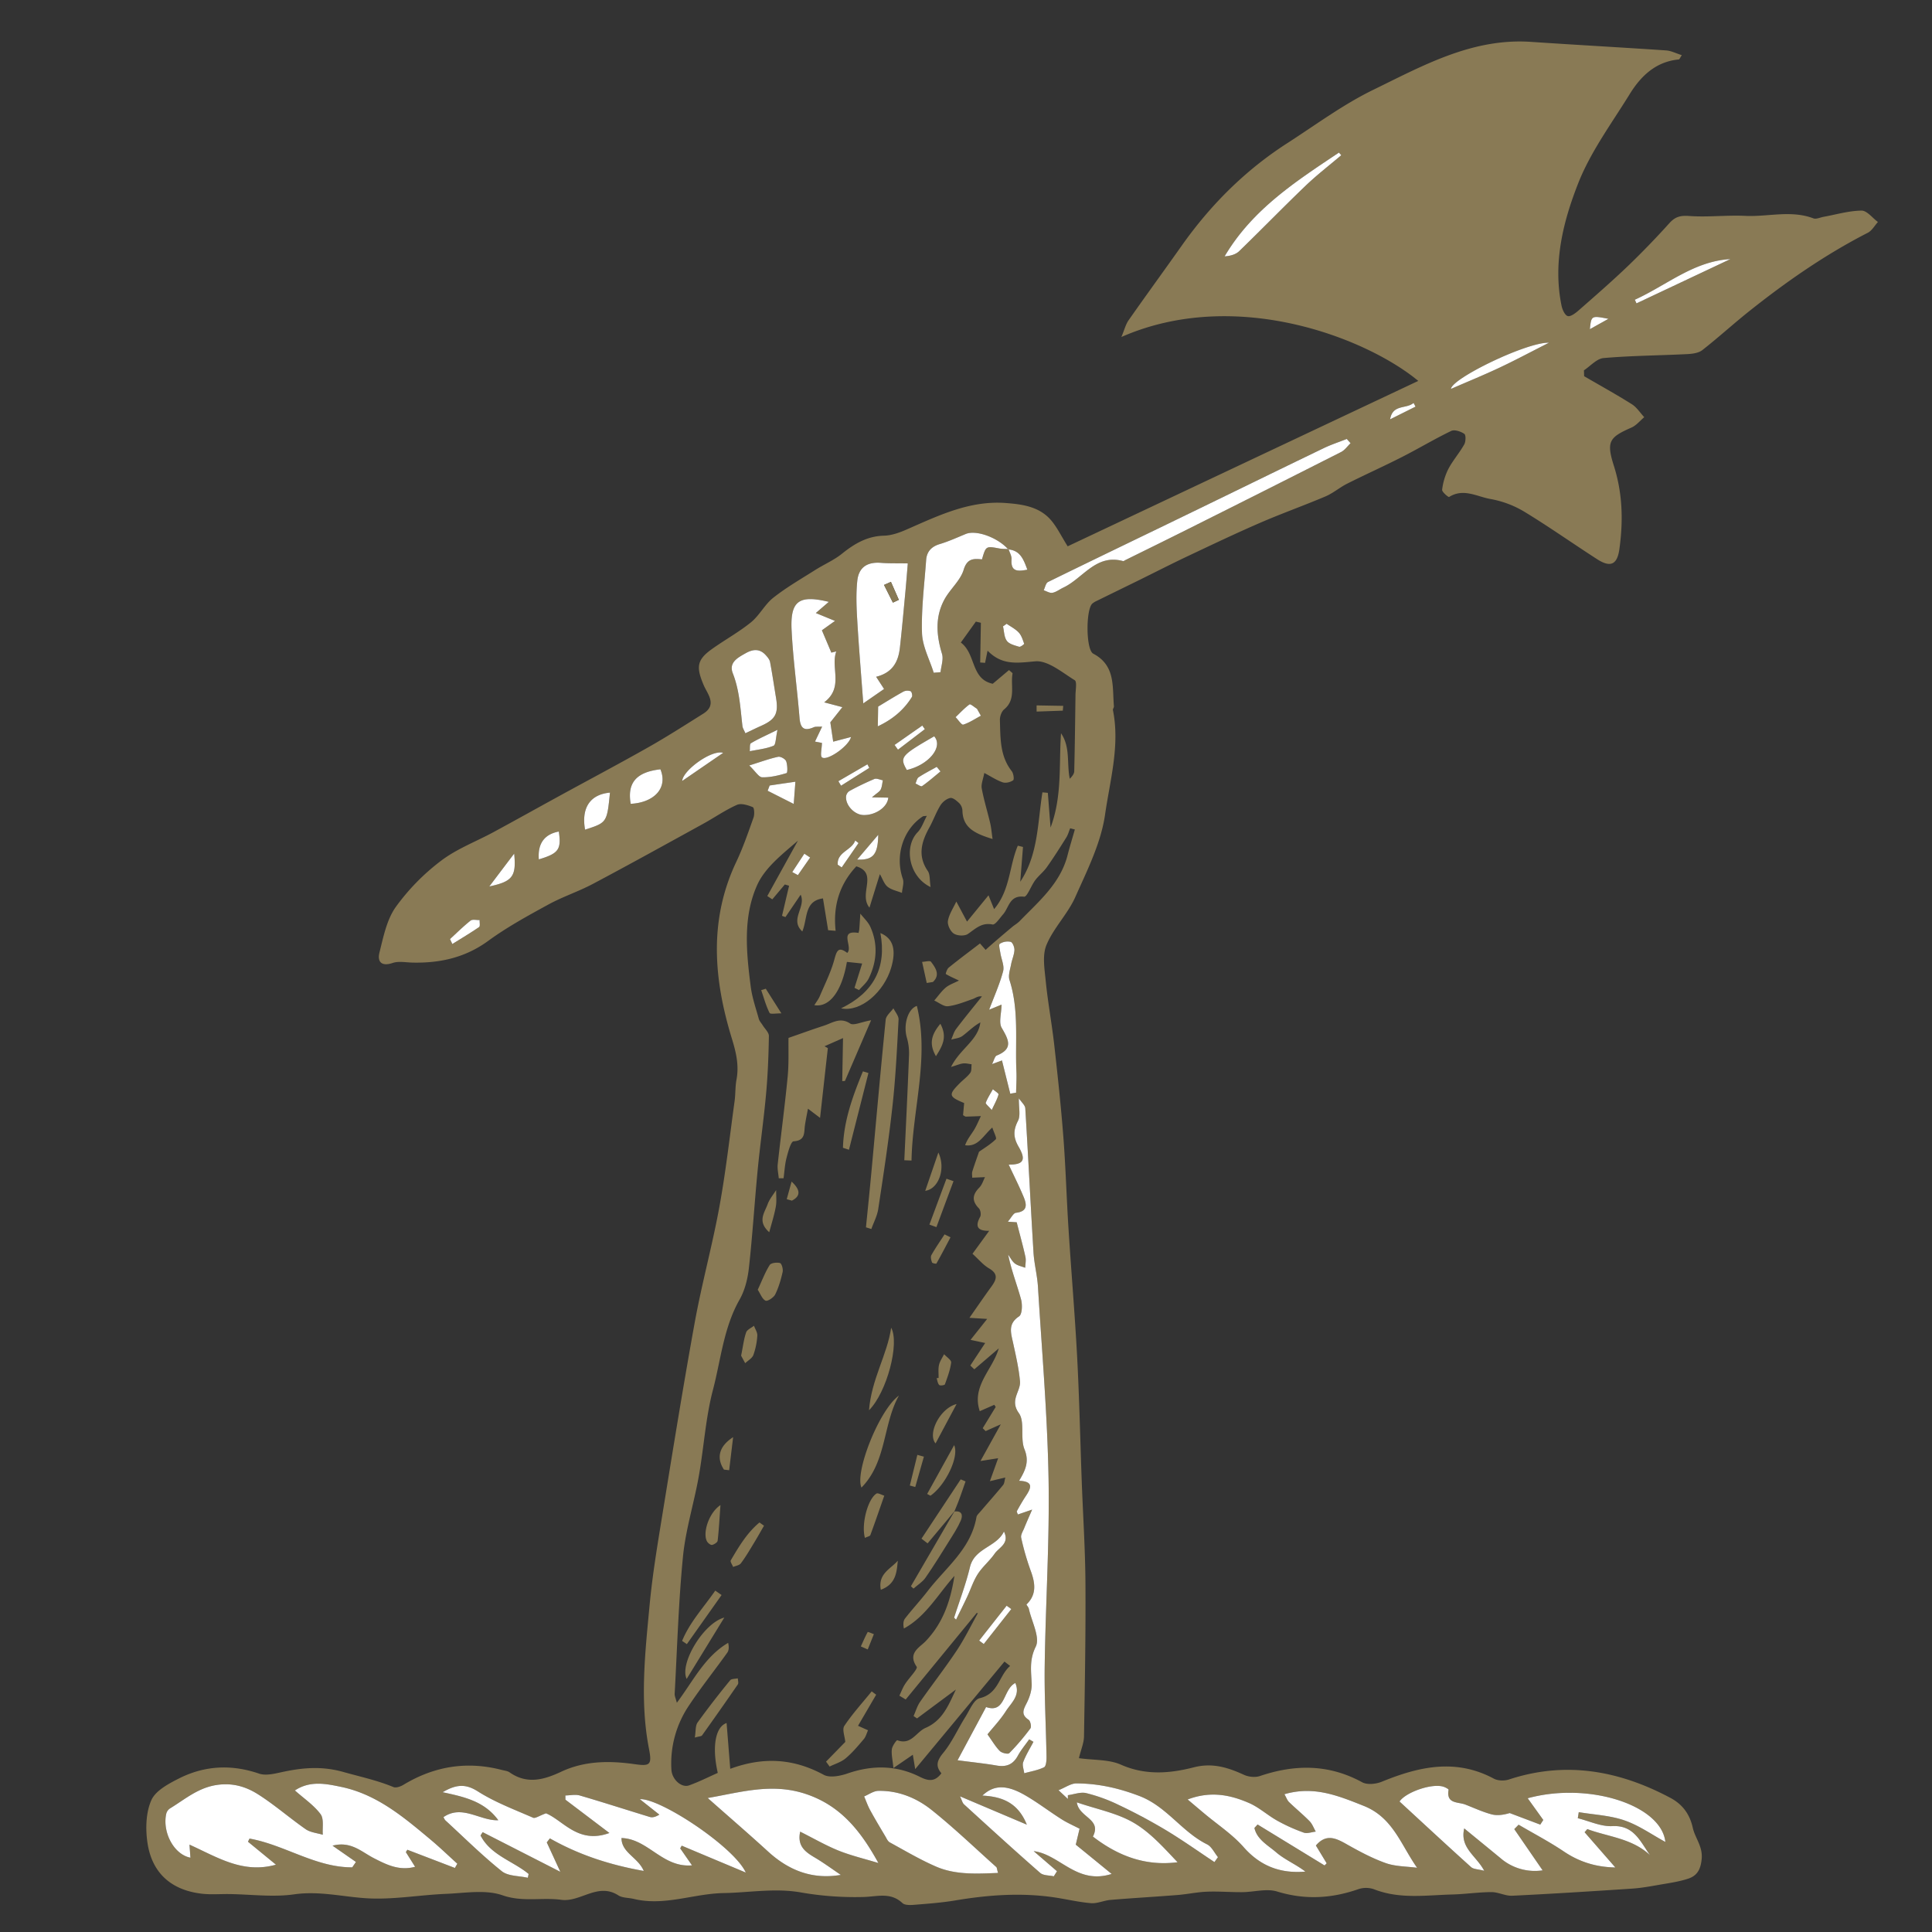 <svg xmlns="http://www.w3.org/2000/svg" viewBox="0 0 92.604 92.604">
  <rect x="0" y="0" width="92.604" height="92.604" fill="#333333" stroke="none"/>
  <path fill="#897a55" d="M77.095 15.282c-.82-.16-.82-.16-.89.496l.89-.496M37.974 41.8c.09.05.181.098.271.147l.587-.844-.277-.183zm9.562 11.407c.141-.309.264-.52.323-.746.015-.056-.173-.165-.27-.25-.117.212-.252.419-.339.643-.019.051.13.168.286.353m-5.87-16.4l-.09-.171-1.391.808.128.216zm2.663-1.857l-.122-.173-1.328.93c.054.075.108.151.164.226l1.286-.983m-3.179 5.46l-.158-.124c-.154.47-.89.55-.837 1.16l.19.13c.267-.389.537-.777.805-1.165m25.48-20.312l1.218-.608-.095-.177c-.351.302-1.003.05-1.123.785M45.08 36.975l-.181-.218c-.29.163-.59.315-.868.498-.08.054-.1.197-.15.3.108.046.263.162.314.126.309-.217.593-.467.885-.706m-2.983 3.038l-1.012 1.188c.764.031.995-.236 1.012-1.188m4.918-5.707l-.187-.334c-.123-.075-.313-.242-.358-.21-.242.178-.448.405-.666.613.124.128.289.383.366.358.297-.094.565-.277.845-.427m1.458 42.82l-.224-.161-1.317 1.67.22.166 1.32-1.676M21.572 45.011l.111.237c.43-.268.866-.527 1.283-.816.058-.039.02-.219.024-.332-.147.006-.34-.047-.433.027-.346.272-.66.586-.985.884m3.075-4.096l-1.194 1.575c1.12-.241 1.301-.48 1.194-1.575M48.25 29.899l-.173.125c.055.235.052.515.184.695.116.156.38.217.59.281.063.02.246-.124.237-.146-.064-.188-.127-.396-.256-.535-.16-.171-.384-.282-.582-.42m-10.983 5.082c-.563.278-.931.437-1.271.643-.072.042-.042.252-.06.385.384-.08.784-.118 1.14-.264.113-.047.104-.386.19-.764M32.7 37.432l1.963-1.346c-.545-.171-1.93.837-1.963 1.346m4.192.218c-.033.084-.064.168-.095.251l1.25.632.08-1.064-1.235.181m-11.064 3.543c.952-.287 1.084-.479.958-1.337-.687.131-1.02.577-.958 1.337m10.086-4.504c.3.288.457.564.62.568.39.009.792-.088 1.17-.203.051-.015.046-.394-.023-.569-.042-.109-.27-.235-.383-.21-.407.086-.802.234-1.384.414m8.864-1.397c-1.6.924-1.66.999-1.312 1.614 1.052-.24 1.76-1.11 1.312-1.614m-2.702-.478c.722-.34 1.248-.79 1.633-1.406.037-.062-.006-.253-.057-.274a.442.442 0 0 0-.342.013c-.425.236-.838.493-1.218.72zM82.94 12.42c-1.766.1-3.063 1.26-4.579 1.947l.08.175 4.499-2.122M28.043 39.767c1.05-.34 1.05-.34 1.194-1.774-.936.08-1.384.714-1.194 1.774m46.202-23.34c-1.049-.038-4.645 1.703-4.698 2.213.787-.342 1.57-.662 2.334-1.02.756-.356 1.493-.75 2.364-1.192m-44.016 22.1c1.1-.054 1.8-.739 1.427-1.654-1.158.133-1.6.645-1.427 1.654m15.503 39.01l.094.092c.177-.36.358-.72.53-1.084.17-.366.292-.76.509-1.096.227-.352.567-.629.806-.974.212-.309.733-.49.45-1.065-.361.753-1.41.783-1.63 1.705-.196.82-.501 1.615-.759 2.422m-3.937-39.32c.245-.211.369-.272.418-.372.064-.133.071-.295.103-.444-.137-.025-.298-.109-.407-.064-.409.167-.804.37-1.194.577a.367.367 0 0 0-.16.248c-.046.416.385.883.814.902.57.025 1.171-.368 1.207-.833zM64.288 7.44l-.11-.125c-2.06 1.377-4.15 2.719-5.48 4.973.27-.017.53-.086.7-.25 1.07-1.034 2.107-2.104 3.18-3.134.542-.518 1.138-.977 1.71-1.464M48.422 52.422l.281-.047c.006-.33.031-.662.015-.991-.067-1.474.136-2.965-.331-4.413-.071-.22.032-.501.077-.75.042-.23.147-.451.159-.68.007-.136-.087-.372-.18-.397a.703.703 0 0 0-.521.093c-.063.043.005.293.028.447.046.294.2.613.13.874-.161.614-.429 1.2-.668 1.838.24-.096.407-.165.594-.241-.008.44-.14.858.006 1.112.328.564.574 1-.24 1.327-.09.037-.123.22-.222.41.26-.097.42-.154.476-.176l.396 1.594m9.788 36.83l.17-.236c-.173-.21-.302-.504-.523-.613-1.205-.594-1.934-1.814-3.239-2.315-.996-.382-1.983-.603-3.026-.606-.26 0-.522.193-.855.326.207.193.327.307.447.42.002-.062.002-.122.001-.182.296-.039.612-.164.884-.098.53.128 1.055.326 1.549.564.765.366 1.521.76 2.248 1.199.801.481 1.565 1.024 2.344 1.542m-6.594-2.861c.099.73 1.207.784.77 1.638 1.165.9 2.483 1.433 4.057 1.23-.669-.705-1.32-1.441-2.126-1.904-.794-.457-1.746-.638-2.701-.964M35.727 35.146c.293-.138.518-.25.747-.352.699-.309.85-.591.721-1.355-.095-.568-.177-1.139-.284-1.704-.022-.116-.113-.228-.196-.322-.29-.328-.613-.307-.974-.103-.39.218-.819.446-.616.966.323.82.36 1.676.462 2.528.013.099.076.192.14.342m29.008-13.902c-.06-.068-.12-.137-.182-.204-.373.148-.758.273-1.12.447-2.241 1.082-4.477 2.178-6.718 3.265-2.16 1.047-4.326 2.086-6.48 3.144-.108.053-.14.262-.208.398.141.044.293.144.42.12.182-.035.343-.166.517-.248.946-.443 1.562-1.63 2.864-1.273.032.008.078-.03.116-.048.993-.491 1.988-.979 2.978-1.474 2.456-1.23 4.91-2.461 7.36-3.704.176-.09.304-.28.453-.423m-22.74 11.195c.804-.2 1.066-.74 1.139-1.4.1-.908.182-1.818.267-2.727.044-.457.078-.914.11-1.307-.552-.01-.92.002-1.285-.027-.656-.051-1.069.21-1.136.872-.062.608-.039 1.23-.003 1.844.074 1.272.181 2.542.29 4.02l.998-.69-.38-.585m5.843 57.333c-.058-.2-.057-.255-.083-.278-1.03-.922-2.03-1.884-3.11-2.744-.721-.575-1.592-.931-2.55-.912-.227.006-.45.174-.675.266.095.22.173.45.288.657.23.425.48.839.725 1.255.061.104.12.24.216.293.729.398 1.447.824 2.207 1.155.934.407 1.932.349 2.982.308m-8.112-60.924c-1.425-.345-1.852-.057-1.783 1.358.07 1.4.266 2.795.378 4.194.04.495.212.668.688.456.084-.037.193-.017.398-.03l-.342.72c.165.03.312.059.332.063-.005.292-.094.625.005.696.247.178 1.285-.541 1.388-.978l-.853.222-.139-.926.58-.727-.873-.233c.951-.718.297-1.65.579-2.438l-.236.057-.453-1.07.629-.451-.92-.376.622-.537m12.02 58.806c-.315-.163-.605-.287-.867-.456-.59-.377-1.15-.807-1.758-1.157-.887-.51-1.492-.487-2.034.025.94.047 1.705.335 2.132 1.394l-3.204-1.36c.092.191.117.317.191.386 1.21 1.103 2.42 2.207 3.651 3.284.151.132.433.115.654.166.05-.081.101-.164.153-.245l-1.119-.964c1.264.16 2.06 1.626 3.74 1.094-.636-.517-1.14-.928-1.72-1.404l.181-.763m-11.444 2.213c-.42-.283-.83-.586-1.267-.843-.457-.27-.827-.558-.682-1.23.648.324 1.224.66 1.837.906.6.241 1.237.392 1.913.599-.86-1.568-1.836-2.77-3.497-3.317-1.624-.534-3.113-.071-4.684.2 1.023.905 1.97 1.723 2.894 2.567.988.903 2.121 1.351 3.486 1.118M61.565 86c.094.166.135.294.22.376.323.312.672.598.986.92.13.132.199.329.295.498-.194.019-.412.106-.578.046a8.337 8.337 0 0 1-1.274-.576c-.464-.26-.87-.636-1.351-.845-.903-.391-1.847-.583-2.936-.167.312.263.549.466.787.664.637.536 1.352 1.003 1.895 1.62.807.915 1.767 1.274 2.959 1.174-.45-.35-.988-.57-1.405-.93-.385-.332-.914-.609-1.036-1.163l.151-.166 3.21 1.964.102-.105-.517-.853c.487-.571.953-.356 1.464-.066.607.344 1.233.68 1.888.912.467.166.998.155 1.499.222-.792-1.129-1.161-2.409-2.557-2.966-1.252-.5-2.403-.968-3.802-.559m14.062 1.15l.046-.291c.734.124 1.498.157 2.191.395.694.24 1.316.686 1.959 1.034-.19-1.768-3.676-2.897-6.598-2.096l.746 1.042c-.047.076-.096.149-.143.223-.49-.184-.977-.37-1.466-.554-.286.085-.589.134-.861.062-.431-.113-.843-.305-1.26-.47-.352-.136-.928-.019-.808-.706.005-.032-.124-.102-.2-.132-.533-.22-1.85.239-2.152.692 1.148 1.056 2.281 2.11 3.432 3.144.12.108.343.1.629.175-.383-.725-1.18-1.092-.96-2.03.64.524 1.197.977 1.75 1.434.606.5 1.289.672 2.009.577l-1.359-1.976c.07-.07.139-.142.208-.213.722.425 1.468.814 2.16 1.28.747.504 1.542.753 2.476.771l-1.473-1.689.128-.15c1.015.373 2.142.442 3.006 1.248-.472-.663-.772-1.445-1.805-1.39-.543.027-1.103-.243-1.655-.38m-49.457-.235c-.33.118-.515.258-.62.212-.894-.393-1.824-.74-2.643-1.261-.59-.376-1.039-.343-1.692.038 1.061.226 2.012.44 2.67 1.345-.882.029-1.736-.768-2.63-.151.033.055.054.119.098.16.893.82 1.756 1.676 2.701 2.432.305.244.825.216 1.247.314l.036-.183c-.759-.625-1.82-.9-2.303-1.845l.102-.159c1.215.62 2.431 1.243 3.722 1.9-.26-.561-.455-.985-.65-1.409l.15-.192c1.385.787 2.861 1.27 4.5 1.561-.278-.659-1.068-.867-1.07-1.576 1.28.036 1.962 1.43 3.38 1.308-.24-.349-.403-.58-.565-.815l.073-.128 3.07 1.29c-.553-1.227-4.108-3.578-5.078-3.518l.936.74c-.218.132-.35.145-.467.11-1.117-.341-2.228-.701-3.348-1.029-.211-.061-.459-.001-.69.001l.002.202 2.108 1.596c-1.495.55-2.216-.606-3.04-.943m23.162-3.547l.203.12c-.168.322-.363.633-.489.97-.056.152.028.356.047.536.32-.089.658-.143.951-.286.099-.048.12-.328.117-.5-.024-1.45-.107-2.902-.086-4.352.043-2.99.237-5.982.185-8.97-.054-3.072-.32-6.14-.509-9.21-.034-.553-.18-1.098-.213-1.65-.14-2.3-.251-4.601-.393-6.902-.01-.151-.183-.291-.308-.482-.008.465.088.831-.042 1.082-.234.453-.227.797.03 1.241.375.645.225.863-.476.855.238.51.49 1.01.706 1.526.152.363.234.717-.358.786-.124.015-.223.236-.39.425l.426.03c.159.615.303 1.131.418 1.656.037.164-.004.348-.01.523-.167-.065-.359-.1-.494-.205-.136-.104-.218-.28-.324-.424.154.755.424 1.437.617 2.138.07.258.058.719-.094.82-.536.355-.393.777-.292 1.244.133.618.28 1.238.337 1.865.044.492-.51.893-.055 1.527.303.423.054 1.204.27 1.735.24.593.044 1.009-.258 1.51.727.03.566.363.32.737-.153.23-.292.47-.424.713-.02.036.03.11.046.166.18-.06.344-.118.683-.233-.17.394-.278.633-.376.878-.062.154-.18.33-.149.466.12.533.26 1.064.452 1.574.224.596.304 1.15-.2 1.63.055.097.102.145.114.2.136.619.55 1.379.331 1.823-.318.642-.216 1.175-.194 1.782.01.3-.093.631-.232.904-.16.317-.302.56.084.816.088.058.146.334.087.413-.31.417-.649.817-1.014 1.187-.06.06-.353-.007-.45-.103-.204-.202-.351-.464-.593-.798.257-.32.61-.689.878-1.11.25-.395.718-.754.455-1.353-.602.304-.458 1.478-1.4 1.152L45.9 84.372c.697.093 1.288.153 1.872.254.462.08.784-.046 1.013-.467.153-.278.363-.529.547-.79m-37.446 4.908l.076-.15c1.68.298 3.167 1.385 4.923 1.378l.177-.26-1.122-.78c.884-.228 1.388.298 1.98.602.606.308 1.211.617 1.98.413-.166-.26-.306-.483-.445-.705l.071-.113 2.279.872c.04-.068.077-.136.116-.204-.434-.392-.857-.8-1.305-1.175-1.277-1.07-2.559-2.147-4.248-2.503-.738-.156-1.5-.316-2.232.167.441.393.91.707 1.23 1.137.17.229.08.65.109.987-.277-.085-.595-.11-.82-.266-.785-.545-1.508-1.184-2.315-1.69-.548-.343-1.16-.532-1.885-.442-.935.118-1.579.695-2.316 1.142a.435.435 0 0 0-.171.258c-.188.865.355 1.94 1.16 2.098-.01-.155-.02-.302-.044-.626 1.345.608 2.56 1.405 4.144.96l-1.342-1.1m36.532-8.425l-.272-.21-4.279 5.155c-.053-.324-.081-.498-.114-.69l-.93.638c-.039-.4-.104-.656-.075-.902.019-.158.229-.444.26-.432.662.254.908-.398 1.357-.591.83-.36 1.107-1.112 1.453-1.838-.635.472-1.25.928-1.863 1.385l-.166-.114c.102-.228.172-.477.311-.679.578-.827 1.2-1.625 1.759-2.464.378-.567.677-1.188 1.01-1.784l-.054-.014-3.403 4.147-.303-.183c.087-.182.157-.375.264-.543.188-.298.635-.742.564-.845-.448-.652.141-.922.425-1.217.832-.868 1.195-1.914 1.386-3.137-.806.905-1.367 1.945-2.423 2.523-.043-.204-.03-.373.058-.484.352-.452.744-.873 1.093-1.326.862-1.117 2.066-2.01 2.327-3.527.015-.094.112-.177.181-.258.366-.428.74-.849 1.098-1.284.065-.08.065-.215.104-.358-.25.058-.434.102-.739.175.156-.43.27-.748.396-1.1l-.847.133.973-1.757c-.308.137-.518.23-.726.324l-.14-.139.622-1.018a5.654 5.654 0 0 0-.067-.103c-.246.108-.494.216-.696.306-.407-1.21.621-1.992.91-3.011-.39.334-.781.67-1.172 1.003l-.19-.181c.24-.367.482-.732.712-1.08l-.702-.15.797-1.004c-.284-.016-.482-.03-.85-.053.394-.563.71-1.026 1.04-1.479.246-.335.373-.613-.1-.89-.283-.164-.502-.437-.794-.7l.8-1.1c-.6.008-.666-.24-.433-.672.054-.1.02-.325-.06-.406-.347-.354-.314-.655.021-.996.135-.137.193-.35.272-.5l-.613.027c0-.098-.022-.204.004-.295.097-.314.211-.624.322-.947.224-.16.543-.348.803-.599.059-.055-.092-.328-.166-.564-.452.403-.682.94-1.304.849.103-.287.278-.492.42-.72.132-.213.226-.45.337-.677-.24.01-.48.02-.721.025-.035.001-.071-.035-.134-.068l.052-.583c-.745-.307-.762-.395-.209-.951.166-.167.365-.308.502-.495.073-.1.047-.272.065-.412-.132-.015-.268-.054-.398-.041-.143.014-.28.077-.588.17.437-.882 1.3-1.274 1.405-2.136-.335.185-.58.445-.862.653-.144.105-.354.119-.534.172.076-.172.124-.364.235-.511.4-.528.822-1.04 1.237-1.56-.209-.022-.31.08-.43.122-.393.136-.787.3-1.194.349-.207.025-.44-.175-.662-.273.182-.208.342-.444.55-.62.175-.144.407-.22.635-.338-.271-.128-.459-.207-.63-.314-.015-.01.056-.241.139-.306.476-.386.967-.751 1.498-1.158l.273.311c.046-.07 1.283-1.116 1.34-1.157.105-.073.212-.145.3-.236.911-.94 1.94-1.794 2.286-3.15.105-.412.232-.82.348-1.23l-.224-.058c-.062.151-.104.313-.19.449-.3.478-.603.957-.93 1.418-.16.225-.388.4-.554.62-.199.265-.39.809-.536.792-.701-.08-.718.518-1.006.846-.159.181-.374.513-.505.486-.528-.106-.816.206-1.184.456-.158.107-.508.09-.673-.02-.165-.107-.315-.42-.281-.61.055-.322.26-.619.402-.926l.513.962 1.03-1.26.268.662c.774-.905.723-2.076 1.137-3.04.084.019.166.04.248.06l-.132 1.668c.868-1.303.83-2.83 1.063-4.286.086.008.172.017.259.024l.131 1.665c.567-1.511.395-3.024.502-4.52.457.666.267 1.447.419 2.181.112-.113.21-.235.214-.358.029-1.215.044-2.43.06-3.644.001-.25.08-.652-.038-.723-.604-.372-1.286-.957-1.891-.904-.845.073-1.583.212-2.285-.512l-.12.585a8.303 8.303 0 0 0-.234-.017l.015-.858.018-1.046-.24-.057c-.249.347-.498.696-.721 1.004.737.548.467 1.75 1.53 1.976l.78-.657c.086.084.175.136.169.169-.107.575.18 1.236-.402 1.715-.128.104-.21.344-.204.517.027.848-.007 1.715.567 2.445.085.107.125.397.068.437-.129.092-.353.147-.499.099-.289-.097-.55-.274-.884-.449-.053.293-.16.531-.122.743.102.56.274 1.106.404 1.66.053.224.07.457.114.762-.84-.26-1.426-.529-1.444-1.361a.546.546 0 0 0-.147-.35c-.122-.118-.31-.28-.437-.255-.176.035-.373.193-.471.353-.206.334-.337.71-.527 1.055-.381.688-.58 1.361-.077 2.093.115.168.08.438.133.768-1.045-.494-1.294-1.937-.617-2.633.19-.195.28-.49.438-.781-.119.016-.165.009-.194.027-.951.624-1.342 1.895-.96 2.986.07.199-.023.453-.04.68-.233-.093-.5-.142-.688-.293-.164-.13-.237-.375-.37-.604-.17.541-.32 1.026-.499 1.605-.541-.667.438-1.65-.63-1.98-.81.866-1.121 1.896-.992 3.09l-.359-.028-.247-1.525c-.906.12-.733.973-.991 1.584-.622-.577.192-1.164-.079-1.762l-.729 1.073-.165-.06c.114-.48.226-.961.339-1.442l-.204-.061-.6.713-.24-.158c.488-.885.979-1.77 1.468-2.655-.74.644-1.58 1.288-1.957 2.136-.686 1.532-.516 3.223-.305 4.863.067.522.245 1.031.387 1.543.031.112.124.206.187.308.105.171.299.345.296.514-.015.918-.05 1.839-.133 2.753-.11 1.23-.288 2.452-.406 3.682-.15 1.56-.246 3.124-.419 4.682-.057.517-.192 1.068-.446 1.515-.767 1.35-.897 2.88-1.277 4.328-.355 1.352-.435 2.774-.682 4.157-.228 1.28-.626 2.538-.754 3.825-.215 2.187-.278 4.39-.399 6.587-.006.107.051.218.104.43.796-1.061 1.336-2.211 2.459-2.872.044.187.04.354-.04.468-.605.847-1.258 1.664-1.836 2.533a4.955 4.955 0 0 0-.843 3.08c.028.47.483.878.844.751.475-.168.926-.399 1.378-.599-.296-1.304-.092-2.22.423-2.39l.175 2.195c1.615-.596 3.057-.484 4.479.286.289.157.79.058 1.144-.064 1.189-.41 2.347-.4 3.468.163.407.204.716.247 1.03-.172-.29-.343-.213-.61.086-.974.425-.516.703-1.154 1.064-1.727.205-.325.402-.831.688-.898.912-.217.916-1.088 1.457-1.545m-.074-53.534c.05.163.154.329.142.486-.045.604.289.59.759.502-.183-.489-.337-.923-.915-.972-.515-.576-1.539-.945-2.037-.74-.411.17-.82.355-1.245.484-.403.12-.626.361-.655.764-.085 1.165-.236 2.335-.198 3.497.02.64.363 1.271.562 1.906l.326-.028c.029-.293.15-.615.07-.877-.272-.894-.338-1.77.116-2.606.27-.498.765-.905.923-1.424.17-.558.484-.535.877-.498.19-.645.188-.642.83-.523.145.027.296.021.445.029m3.37 57.954c.725.102 1.436.055 2.015.312 1.176.52 2.34.423 3.496.126.888-.226 1.628.006 2.4.36.222.102.542.135.769.057 1.678-.567 3.297-.573 4.895.299.243.134.669.088.948-.027 1.777-.726 3.541-1.124 5.366-.145.195.105.507.112.724.04 2.719-.894 5.276-.43 7.738.881.575.308.926.772 1.073 1.434.11.497.48.883.427 1.486-.047.522-.225.814-.651.954-.444.147-.915.21-1.376.291-.435.076-.871.156-1.31.185-1.913.127-3.828.248-5.743.341-.329.015-.666-.176-.999-.174-.626.003-1.252.098-1.878.114-1.258.033-2.526.234-3.756-.253a1.166 1.166 0 0 0-.747-.001c-1.288.448-2.557.52-3.888.112-.506-.155-1.11.026-1.668.03-.563.005-1.128-.043-1.69-.022-.473.018-.942.12-1.415.159-1.072.085-2.146.145-3.218.235-.314.026-.628.181-.933.156-.606-.05-1.204-.198-1.808-.284-1.58-.226-3.148-.108-4.715.156-.647.108-1.306.154-1.962.208-.184.014-.44.022-.554-.085-.573-.537-1.21-.306-1.868-.291a15.138 15.138 0 0 1-2.985-.216c-1.252-.223-2.478.007-3.715.028-1.44.025-2.842.637-4.308.28-.247-.06-.539-.042-.74-.17-.982-.632-1.82.34-2.737.213-.929-.125-1.848.12-2.814-.216-.814-.284-1.802-.106-2.71-.069-1.269.052-2.54.287-3.797.212-1.157-.071-2.277-.36-3.475-.19-1.017.147-2.077.001-3.118-.012-.422-.006-.847.03-1.264-.012-1.502-.158-2.452-.99-2.66-2.483-.092-.657-.068-1.42.192-2.007.2-.452.813-.78 1.308-1.032 1.236-.627 2.524-.695 3.853-.24.305.105.699.015 1.036-.059 1.002-.221 1.942-.318 3.003-.02.803.227 1.623.4 2.403.724.125.051.34-.024.476-.106 1.478-.895 3.048-1.15 4.725-.713.125.032.268.045.367.114.834.585 1.646.358 2.47-.029 1.126-.528 2.312-.535 3.512-.365.742.105.85.045.702-.717-.45-2.308-.189-4.61.027-6.909.135-1.444.376-2.88.609-4.314.503-3.091 1-6.184 1.56-9.265.338-1.849.84-3.668 1.177-5.517.306-1.675.495-3.37.728-5.061.046-.338.027-.687.09-1.023.13-.692-.019-1.314-.227-1.99-.865-2.823-1.106-5.656.214-8.444.326-.687.574-1.412.83-2.13.055-.152.037-.471-.035-.5-.235-.096-.558-.2-.761-.109-.562.25-1.074.609-1.617.907-1.756.966-3.51 1.938-5.279 2.877-.694.369-1.453.616-2.14.992-.988.54-1.985 1.085-2.89 1.746-1.102.803-2.308 1.067-3.623 1.038-.32-.007-.669-.08-.957.019-.542.183-.736-.072-.628-.501.189-.75.348-1.57.778-2.178a10.425 10.425 0 0 1 2.173-2.22c.752-.573 1.676-.919 2.518-1.375 1.062-.575 2.117-1.165 3.177-1.745 1.42-.777 2.852-1.535 4.261-2.333.89-.504 1.751-1.058 2.618-1.601.676-.425.193-.949.021-1.354-.368-.864-.348-1.216.392-1.742.616-.44 1.288-.808 1.873-1.283.406-.331.657-.853 1.067-1.176.627-.495 1.326-.897 2.003-1.326.426-.27.904-.473 1.293-.787.6-.482 1.208-.84 2.01-.861.385-.01.78-.16 1.14-.32 1.504-.66 2.992-1.375 4.7-1.245.812.061 1.628.175 2.19.852.272.329.463.725.773 1.223 5.493-2.592 11.11-5.243 16.805-7.928-2.467-2.048-8.735-4.517-14.23-2.105.147-.347.206-.604.347-.804.838-1.197 1.701-2.378 2.544-3.572 1.38-1.953 3.042-3.614 5.055-4.91 1.364-.878 2.68-1.858 4.13-2.563 2.381-1.16 4.744-2.486 7.552-2.297 2.16.145 4.325.264 6.486.41.24.018.472.141.748.227-.08.118-.109.202-.145.206-1.107.106-1.819.796-2.358 1.67-.862 1.396-1.865 2.75-2.46 4.257-.728 1.85-1.222 3.825-.802 5.872.038.19.161.464.298.501.142.037.37-.14.52-.27.803-.705 1.61-1.406 2.38-2.144a40.501 40.501 0 0 0 1.978-2.047c.275-.302.528-.367.944-.336.89.065 1.792-.048 2.686-.006 1.087.053 2.188-.288 3.266.119.134.051.325-.044.488-.073.606-.11 1.21-.291 1.818-.298.26-.004.524.352.787.546-.16.175-.287.415-.485.516-2.035 1.042-3.9 2.339-5.684 3.759-.762.607-1.482 1.267-2.25 1.867-.18.14-.472.177-.715.19-1.339.067-2.682.074-4.016.19-.329.028-.629.382-.941.587l.009.282c.764.445 1.54.873 2.288 1.344.235.148.397.41.593.62-.202.17-.38.396-.612.498-1.064.467-1.215.665-.842 1.838.42 1.324.45 2.65.262 3.995-.105.744-.43.884-1.06.48-1.182-.76-2.33-1.574-3.531-2.301a4.772 4.772 0 0 0-1.6-.59c-.638-.115-1.287-.528-1.97-.095-.032.021-.349-.243-.334-.347a3.02 3.02 0 0 1 .297-.995c.218-.412.534-.771.763-1.178.076-.136.084-.449.002-.506-.168-.116-.468-.216-.626-.14-.798.384-1.56.843-2.35 1.245-.872.444-1.765.844-2.64 1.284-.356.179-.669.453-1.035.609-1.032.438-2.092.814-3.121 1.26-1.17.506-2.321 1.056-3.474 1.6-.79.374-1.569.773-2.354 1.16-.67.329-1.34.655-2.009.984a.936.936 0 0 0-.219.133c-.313.278-.316 2.213.044 2.402 1.078.567.908 1.586.99 2.52.005.06-.058.128-.047.184.343 1.702-.143 3.368-.378 5.012-.196 1.358-.856 2.67-1.427 3.95-.36.808-1.04 1.478-1.38 2.292-.207.496-.094 1.153-.037 1.727.101 1.018.29 2.028.406 3.044.167 1.483.327 2.969.441 4.457.111 1.442.15 2.892.243 4.338.131 2.07.308 4.14.418 6.212.104 1.982.146 3.967.219 5.951.06 1.62.167 3.239.177 4.86.015 2.45-.029 4.901-.069 7.353-.005.31-.141.617-.244 1.04"/>
  <path fill="#fff" d="M11.886 88.277l1.341 1.1c-1.583.445-2.799-.352-4.144-.96l.045.626c-.806-.158-1.349-1.234-1.161-2.098a.43.43 0 0 1 .172-.258c.736-.448 1.38-1.023 2.316-1.14.724-.092 1.335.097 1.885.44.806.506 1.529 1.145 2.313 1.69.227.157.545.182.82.266-.027-.336.063-.758-.108-.988-.32-.429-.79-.744-1.23-1.136.732-.483 1.494-.322 2.232-.167 1.69.356 2.97 1.434 4.247 2.503.45.375.871.783 1.306 1.175l-.116.204-2.278-.872c-.025.038-.049.075-.072.113l.443.704c-.768.205-1.371-.104-1.977-.413-.592-.303-1.097-.83-1.981-.6l1.122.78-.177.259c-1.756.008-3.242-1.08-4.924-1.378zM49.331 83.369c-.183.261-.394.51-.546.79-.23.42-.551.547-1.014.466-.584-.101-1.176-.16-1.873-.253l1.367-2.551c.942.325.799-.848 1.4-1.152.262.598-.204.957-.454 1.352-.27.422-.622.79-.879 1.11.241.335.388.596.593.799.097.096.389.162.45.102.366-.37.704-.77 1.014-1.187.059-.079.002-.354-.086-.413-.387-.255-.245-.498-.085-.815.138-.274.242-.604.232-.904-.022-.608-.123-1.14.194-1.784.22-.443-.195-1.204-.331-1.822-.012-.056-.058-.104-.114-.2.503-.48.423-1.034.2-1.63a12.218 12.218 0 0 1-.452-1.573c-.031-.137.088-.314.148-.466.099-.245.207-.485.377-.88l-.683.234c-.017-.056-.066-.13-.046-.166.133-.243.27-.483.423-.713.248-.374.408-.707-.319-.736.302-.502.499-.918.258-1.51-.216-.532.032-1.314-.27-1.736-.454-.633.098-1.034.055-1.526-.057-.627-.203-1.248-.337-1.866-.102-.467-.243-.89.293-1.244.151-.101.164-.563.093-.82-.192-.7-.462-1.382-.617-2.138.106.144.187.319.323.424.137.105.328.14.495.205.007-.175.047-.358.01-.523-.115-.524-.26-1.04-.418-1.657.002 0-.149-.009-.425-.029.165-.19.265-.411.39-.425.591-.07.51-.424.357-.787-.216-.515-.468-1.015-.706-1.524.702.006.851-.212.476-.855-.258-.446-.263-.789-.03-1.243.13-.25.034-.616.042-1.08.125.189.299.33.308.482.141 2.299.253 4.601.393 6.902.033.551.18 1.097.214 1.65.188 3.068.454 6.137.508 9.209.052 2.988-.143 5.98-.185 8.97-.02 1.45.063 2.902.087 4.353.003.172-.019.45-.117.499-.294.144-.631.198-.951.287-.02-.18-.104-.385-.048-.536.126-.338.322-.649.49-.97l-.204-.12M26.17 86.915c.823.337 1.543 1.493 3.039.943l-2.107-1.596-.003-.202c.23-.002.478-.062.69 0 1.12.327 2.232.687 3.349 1.028.116.035.248.022.466-.11l-.935-.74c.968-.06 4.524 2.291 5.078 3.517-1.024-.43-2.048-.858-3.071-1.289l-.073.128.566.815c-1.419.122-2.1-1.271-3.38-1.309.002.71.79.918 1.068 1.577-1.638-.291-3.114-.774-4.5-1.561l-.149.192.65 1.41-3.722-1.9-.103.158c.484.945 1.545 1.22 2.305 1.845l-.038.184c-.422-.098-.942-.071-1.247-.315-.944-.755-1.807-1.613-2.7-2.433-.044-.04-.065-.104-.097-.159.893-.617 1.747.18 2.63.15-.659-.903-1.61-1.118-2.67-1.344.652-.381 1.1-.414 1.691-.038.819.52 1.748.868 2.644 1.26.103.047.29-.093.62-.211M75.627 87.15c.552.137 1.111.407 1.654.379 1.034-.054 1.334.728 1.806 1.391-.863-.806-1.991-.874-3.005-1.248l-.129.15 1.473 1.689c-.934-.018-1.728-.267-2.474-.77-.695-.467-1.44-.856-2.162-1.28l-.208.212 1.359 1.976a2.518 2.518 0 0 1-2.008-.576c-.554-.457-1.112-.911-1.75-1.434-.221.936.575 1.304.958 2.03-.286-.076-.509-.069-.628-.175-1.15-1.035-2.284-2.089-3.431-3.145.301-.453 1.618-.912 2.151-.692.076.03.205.1.2.132-.12.687.456.57.807.708.418.163.83.355 1.26.469.273.071.577.022.863-.063l1.465.554.144-.223-.747-1.041c2.923-.8 6.407.327 6.599 2.095-.643-.348-1.266-.795-1.96-1.033-.694-.24-1.458-.272-2.191-.395zM61.565 86c1.4-.408 2.55.06 3.802.559 1.396.557 1.765 1.838 2.557 2.967-.5-.068-1.032-.058-1.499-.223-.655-.232-1.28-.568-1.888-.912-.51-.29-.977-.505-1.464.067l.517.853-.102.103-3.21-1.963-.151.166c.122.554.651.832 1.036 1.163.417.36.955.581 1.405.929-1.192.101-2.152-.258-2.959-1.173-.544-.617-1.258-1.084-1.895-1.62-.238-.199-.475-.4-.787-.664 1.089-.415 2.033-.225 2.936.167.482.208.887.585 1.351.845.406.227.836.42 1.274.576.166.06.384-.027.578-.047-.096-.168-.164-.365-.295-.499-.314-.32-.663-.605-.986-.918-.085-.083-.126-.211-.22-.376M40.302 89.867c-1.365.233-2.498-.215-3.485-1.118-.924-.845-1.873-1.662-2.895-2.567 1.571-.271 3.06-.734 4.683-.2 1.662.547 2.638 1.75 3.498 3.316-.676-.206-1.314-.356-1.914-.597-.612-.247-1.189-.583-1.835-.906-.146.672.224.959.682 1.229.436.257.846.56 1.266.843M51.746 87.654l-.182.764c.583.474 1.086.885 1.72 1.403-1.679.532-2.476-.934-3.738-1.093l1.118.963-.154.244c-.22-.05-.502-.032-.653-.165-1.232-1.077-2.44-2.18-3.65-3.284-.076-.069-.1-.196-.192-.385l3.203 1.358c-.425-1.057-1.191-1.345-2.13-1.393.54-.513 1.146-.534 2.034-.024.607.348 1.166.78 1.758 1.156.262.168.551.293.866.456M39.726 28.848l-.622.536.919.377-.628.45.453 1.07.236-.057c-.282.79.372 1.72-.579 2.44l.872.231-.578.728.138.926.853-.223c-.103.438-1.14 1.158-1.388.979-.1-.072-.01-.405-.005-.696l-.332-.064.342-.719c-.205.014-.314-.006-.397.03-.477.211-.649.04-.688-.455-.113-1.4-.309-2.794-.379-4.195-.07-1.414.358-1.702 1.783-1.358M47.838 89.773c-1.05.04-2.047.099-2.982-.309-.76-.33-1.478-.757-2.207-1.155-.098-.053-.154-.189-.216-.294-.247-.416-.495-.829-.726-1.253-.114-.208-.193-.438-.287-.657.225-.093.449-.26.676-.266.957-.02 1.828.336 2.55.91 1.08.861 2.079 1.822 3.11 2.744.026.024.024.078.082.28M42.703 27.89l-.328.148.424.845.282-.133-.378-.86m-.708 4.549l.38.585-.997.69c-.11-1.479-.217-2.748-.291-4.02-.036-.613-.06-1.235.003-1.843.066-.662.48-.924 1.136-.873.365.03.733.017 1.286.027-.033.393-.068.85-.11 1.306-.086.91-.167 1.82-.268 2.728-.073.66-.335 1.2-1.139 1.4M64.736 21.243c-.15.143-.277.333-.455.423a1520.7 1520.7 0 0 1-7.36 3.704c-.99.497-1.983.983-2.976 1.474-.038.02-.085.057-.117.049-1.302-.355-1.918.83-2.864 1.273-.174.082-.336.213-.517.247-.128.025-.278-.074-.42-.12.067-.135.099-.343.207-.397 2.156-1.058 4.32-2.096 6.482-3.145 2.24-1.085 4.475-2.182 6.718-3.263.361-.175.745-.3 1.12-.448.06.067.12.136.182.203M48.343 26.319c-.15-.01-.3-.003-.445-.03-.642-.119-.641-.122-.83.522-.392-.037-.708-.058-.878.499-.157.52-.652.925-.922 1.424-.454.836-.388 1.712-.116 2.606.079.261-.04.583-.07.878l-.327.027c-.198-.635-.542-1.265-.562-1.907-.036-1.162.114-2.331.199-3.496.03-.403.252-.644.654-.764.426-.128.835-.315 1.247-.485.497-.203 1.522.164 2.035.74zM35.727 35.146c-.063-.15-.128-.243-.14-.342-.101-.852-.139-1.708-.461-2.528-.204-.52.226-.748.615-.966.361-.204.685-.225.974.104.083.092.174.205.196.32.107.566.19 1.136.284 1.704.128.765-.022 1.046-.72 1.356-.23.102-.455.214-.748.352M51.616 86.391c.955.327 1.907.507 2.701.964.806.463 1.457 1.2 2.126 1.905-1.574.203-2.892-.33-4.058-1.23.438-.853-.67-.907-.77-1.639"/>
  <path fill="#fff" d="M58.21 89.253c-.779-.518-1.543-1.06-2.344-1.542a26.42 26.42 0 0 0-2.249-1.199 7.815 7.815 0 0 0-1.55-.564c-.27-.066-.587.06-.882.098v.182c-.12-.114-.242-.227-.448-.42.333-.133.594-.326.855-.326 1.044.003 2.03.224 3.027.606 1.305.501 2.033 1.721 3.238 2.315.22.109.35.404.522.613l-.169.237M48.423 52.422l-.397-1.593-.476.175c.099-.19.132-.372.223-.41.813-.327.567-.763.24-1.328-.148-.253-.015-.671-.007-1.112l-.594.243c.24-.64.506-1.226.668-1.84.07-.261-.084-.58-.13-.872-.023-.155-.091-.404-.028-.447a.701.701 0 0 1 .52-.094c.094.024.188.26.181.397-.012.228-.117.45-.159.68-.046.248-.148.53-.078.75.467 1.449.264 2.939.333 4.412.014.33-.01.662-.016.991-.093.017-.187.032-.28.048M64.288 7.44c-.571.486-1.168.945-1.709 1.463-1.075 1.03-2.112 2.1-3.182 3.135-.169.163-.43.232-.699.25 1.33-2.255 3.42-3.597 5.48-4.974l.11.125M41.794 38.218l.782.014c-.035.465-.637.859-1.206.833-.43-.02-.86-.486-.815-.902a.362.362 0 0 1 .16-.248 13.3 13.3 0 0 1 1.194-.577c.108-.045.27.039.408.063-.033.15-.039.312-.105.445-.049.099-.173.161-.418.372M45.732 77.538c.258-.807.563-1.602.759-2.422.22-.923 1.268-.953 1.63-1.706.283.577-.238.757-.45 1.065-.239.345-.58.622-.806.975-.216.336-.338.73-.51 1.095-.171.364-.352.724-.529 1.086-.032-.03-.062-.062-.094-.093M30.23 38.528c-.174-1.008.269-1.522 1.425-1.654.375.915-.327 1.6-1.425 1.654M74.246 16.427c-.872.442-1.609.836-2.364 1.192-.766.36-1.549.68-2.335 1.022.052-.512 3.65-2.252 4.699-2.214M28.043 39.767c-.189-1.06.257-1.693 1.194-1.775-.144 1.436-.144 1.436-1.194 1.775M82.94 12.419l-4.5 2.122a8.536 8.536 0 0 0-.08-.174c1.517-.687 2.815-1.847 4.58-1.948M42.075 34.814l.016-.946c.38-.228.792-.486 1.218-.722a.447.447 0 0 1 .341-.012c.051.021.096.212.058.274-.385.617-.911 1.066-1.633 1.406M44.777 35.293c.448.503-.259 1.373-1.312 1.613-.35-.616-.288-.69 1.312-1.613M35.912 36.69c.584-.182.978-.329 1.385-.415.114-.025.341.102.384.21.068.176.074.553.022.57-.378.114-.779.211-1.17.202-.163-.004-.319-.28-.62-.567M25.827 41.192c-.062-.76.27-1.206.958-1.335.126.858-.006 1.049-.958 1.335M36.891 37.65a342 342 0 0 1 1.234-.181l-.08 1.065-1.25-.632.096-.252M32.699 37.432c.033-.509 1.418-1.517 1.963-1.346L32.7 37.432M37.267 34.981c-.086.378-.078.717-.19.764-.357.146-.758.184-1.14.263.016-.133-.013-.342.058-.384.342-.206.71-.365 1.272-.643M48.25 29.899c.198.137.421.248.581.42.13.139.192.348.258.535.008.021-.176.165-.238.147-.21-.065-.474-.126-.59-.283-.133-.178-.13-.459-.185-.695.059-.04.117-.082.175-.124M24.646 40.915c.107 1.095-.075 1.335-1.193 1.575.431-.57.761-1.007 1.193-1.575M21.57 45.011c.326-.298.64-.612.986-.885.094-.073.286-.02.434-.026-.006.113.032.293-.024.333-.417.287-.854.547-1.284.815l-.112-.237M48.473 77.125l-1.32 1.676-.22-.165c.438-.558.877-1.114 1.316-1.671l.224.16M47.015 34.306c-.28.15-.548.333-.845.427-.077.025-.242-.23-.367-.358.218-.208.425-.435.667-.612.045-.033.235.135.358.209zM42.096 40.013c-.016.952-.246 1.22-1.011 1.188l1.011-1.188M45.08 36.975c-.293.24-.577.49-.885.706-.05.036-.207-.08-.313-.126.048-.103.068-.246.15-.3.277-.183.576-.333.867-.498l.18.218M48.328 26.334c.578.048.734.483.915.972-.469.088-.803.102-.758-.5.011-.158-.092-.325-.143-.487zM66.63 20.1c.12-.736.772-.484 1.124-.786l.094.177-1.218.608M41.15 40.41c-.268.39-.537.777-.806 1.166l-.189-.13c-.051-.61.682-.69.836-1.16l.16.125M44.329 34.95l-1.287.983c-.054-.075-.109-.15-.163-.227l1.328-.929.122.173M41.666 36.807l-1.353.853-.128-.216 1.392-.809.089.172M47.536 53.206c-.156-.185-.305-.3-.286-.351.088-.225.222-.432.34-.645.095.085.284.195.27.251-.06.227-.183.437-.324.745M37.974 41.8l.58-.881.278.184-.587.843-.271-.146M77.095 15.282l-.89.496c.07-.655.07-.655.89-.496"/>
  <path fill="#897a55" d="M37.795 49.748c.583-.202 1.14-.405 1.703-.588.402-.13.77-.42 1.253-.1.165.109.52-.072 1.002-.158l-1.253 2.91c-.043.002-.086.004-.13.008l.037-2.063-.887.392c.053.029.107.059.16.09-.12 1.066-.238 2.133-.373 3.343l-.58-.44c-.056.298-.108.545-.145.795-.05.346.033.734-.546.768-.13.009-.264.515-.339.805-.08.314-.096.644-.14.966l-.23.001c-.018-.223-.074-.45-.05-.668.152-1.4.342-2.799.477-4.201.062-.649.031-1.308.04-1.86M41.507 58.828c.085-.858.175-1.717.254-2.574.228-2.46.444-4.922.692-7.38.02-.192.241-.363.37-.545.087.181.256.366.247.541-.074 1.384-.14 2.772-.293 4.15-.18 1.65-.433 3.292-.682 4.934-.05.326-.217.636-.33.954l-.258-.08M40.957 47.349l.368-1.166c-.288-.03-.51-.055-.732-.077-.233 1.378-.822 2.196-1.56 2.073.098-.159.2-.286.26-.43.245-.58.533-1.148.697-1.751.115-.423.19-.649.62-.324.297-.285-.444-1.118.542-.957.019-.093.033-.133.035-.175.019-.25.034-.5.05-.75.164.211.376.4.482.638.37.826.312 1.662-.078 2.465-.103.213-.308.375-.466.561l-.218-.107M43.345 55.613c.078-1.672.161-3.34.225-5.013a2.668 2.668 0 0 0-.1-.855c-.185-.62.047-1.39.477-1.53.61 2.501-.21 4.936-.257 7.412l-.345-.014M43.087 66.892c-.777 1.386-.577 3.166-1.795 4.41-.33-.733.847-3.723 1.795-4.41M41.127 82.72l.479.215c-.066.143-.104.308-.202.423-.274.323-.548.651-.87.922-.215.181-.51.266-.77.394-.055-.08-.113-.158-.17-.236l.922-.945c-.022-.261-.159-.598-.046-.768.39-.583.868-1.107 1.312-1.655.07.054.143.108.215.16l-.87 1.49"/>
  <path fill="#897a55" d="M40.314 48.332c1.581-.769 2.19-1.966 1.885-3.609.629.26.765.82.515 1.666-.336 1.14-1.443 2.14-2.4 1.943M42.715 63.64c.412.741-.201 3.09-1.062 3.957.117-1.5.874-2.654 1.062-3.958M45.744 72.448c.375-.047.414.19.307.436-.142.328-.34.632-.53.937-.378.604-.752 1.214-1.16 1.8-.144.208-.382.35-.577.523l-.122-.114 2.093-3.6z"/>
  <path fill="#897a55" d="M45.755 72.43l-1.293 1.546-.294-.225 1.88-2.843.233.099c-.103.292-.202.586-.31.876-.07.192-.15.378-.227.566l.01-.019M40.404 55.015c.037-1.305.475-2.49.957-3.663l.265.08-.934 3.678-.288-.095M33.304 83.284c.051-.306.021-.568.136-.728a41.841 41.841 0 0 1 1.557-2.016c.063-.079.243-.065.368-.095.003.099.045.225 0 .292-.563.82-1.138 1.635-1.717 2.447-.028.039-.116.037-.344.1M36.32 61.82c.206-.443.353-.836.572-1.184.065-.104.345-.138.497-.095.079.023.155.293.124.428-.083.367-.19.74-.356 1.075-.075.151-.37.343-.463.299-.16-.075-.241-.32-.374-.522M32.913 80.473c-.356-.733.811-2.681 1.804-2.94l-1.804 2.94M41.458 73.714c-.183-.647.132-1.852.548-2.122.073-.049.25.06.379.098-.22.63-.436 1.262-.667 1.888-.02.056-.14.075-.26.136M34.587 76.452l-1.665 2.354c-.076-.052-.152-.104-.228-.154.372-.908 1.044-1.617 1.589-2.411.102.07.202.142.304.211M36.62 73.131c-.162.28-.32.564-.49.841-.198.326-.39.656-.618.96-.072.098-.245.119-.371.175-.043-.107-.15-.253-.114-.316.387-.66.781-1.322 1.376-1.816.072.053.146.105.218.156M44.44 71.608l1.294-2.34c.255.57-.434 1.942-1.136 2.424zM34.533 72.141c-.047.646-.074 1.178-.135 1.706-.009.081-.164.181-.266.203-.066.015-.189-.08-.236-.156-.235-.386.07-1.38.637-1.753M45.704 56.615c-.274.733-.547 1.469-.82 2.203l-.336-.121c.272-.733.544-1.466.818-2.199l.338.117M36.87 59.062c-.583-.52-.225-.929-.076-1.342.088-.243.269-.454.408-.678-.003.268.031.543-.017.801-.076.412-.206.814-.314 1.22M35.523 64.98c.094-.459.13-.8.241-1.116.047-.133.245-.213.375-.318.057.159.171.321.16.477a3.36 3.36 0 0 1-.189.925c-.06.157-.257.264-.392.392l-.195-.36M44.843 69.185c-.404-.474.224-1.693 1.008-1.887l-1.008 1.887M44.988 66.048c.004-.207-.024-.423.02-.62.04-.184.159-.347.243-.519.12.134.355.282.34.4-.045.357-.178.704-.3 1.046-.016.042-.232.073-.273.03-.074-.078-.087-.214-.124-.326zM34.7 70.441c-.356-.54-.266-1.1.44-1.556l-.19 1.585-.25-.029M44.977 55.242c.373.782.004 1.754-.629 1.836l.63-1.836M43.033 74.808c-.053.547-.083 1.12-.814 1.392-.145-.772.477-1 .814-1.392M45.073 49.072c.338.625.115 1.041-.212 1.553-.339-.594-.227-1.025.212-1.553M44.42 47.116l-.222-1.011c.147-.006.377-.074.427-.005.227.297.45.635.091.968-.097.017-.197.031-.296.048M45.56 59.305c-.222.421-.442.844-.677 1.26-.01.017-.195-.013-.209-.053-.039-.11-.081-.264-.032-.35.192-.343.419-.665.632-.996l.286.14M36.705 47.392l.748 1.18c-.231-.004-.528.052-.566-.02-.173-.344-.274-.726-.402-1.093l.22-.067M43.61 71.204l.36-1.47.314.086-.414 1.454-.26-.07M50.941 34.063l-1.254.044-.001-.296 1.276.022-.02.23M41.262 78.916c.106-.232.206-.468.329-.69.009-.017.193.065.295.101l-.294.734-.33-.145M37.71 57.478l.232-.842c.445.407.428.702.015.913l-.247-.07M42.703 27.89l.378.86-.282.133-.424-.845.328-.147"/>
</svg>
